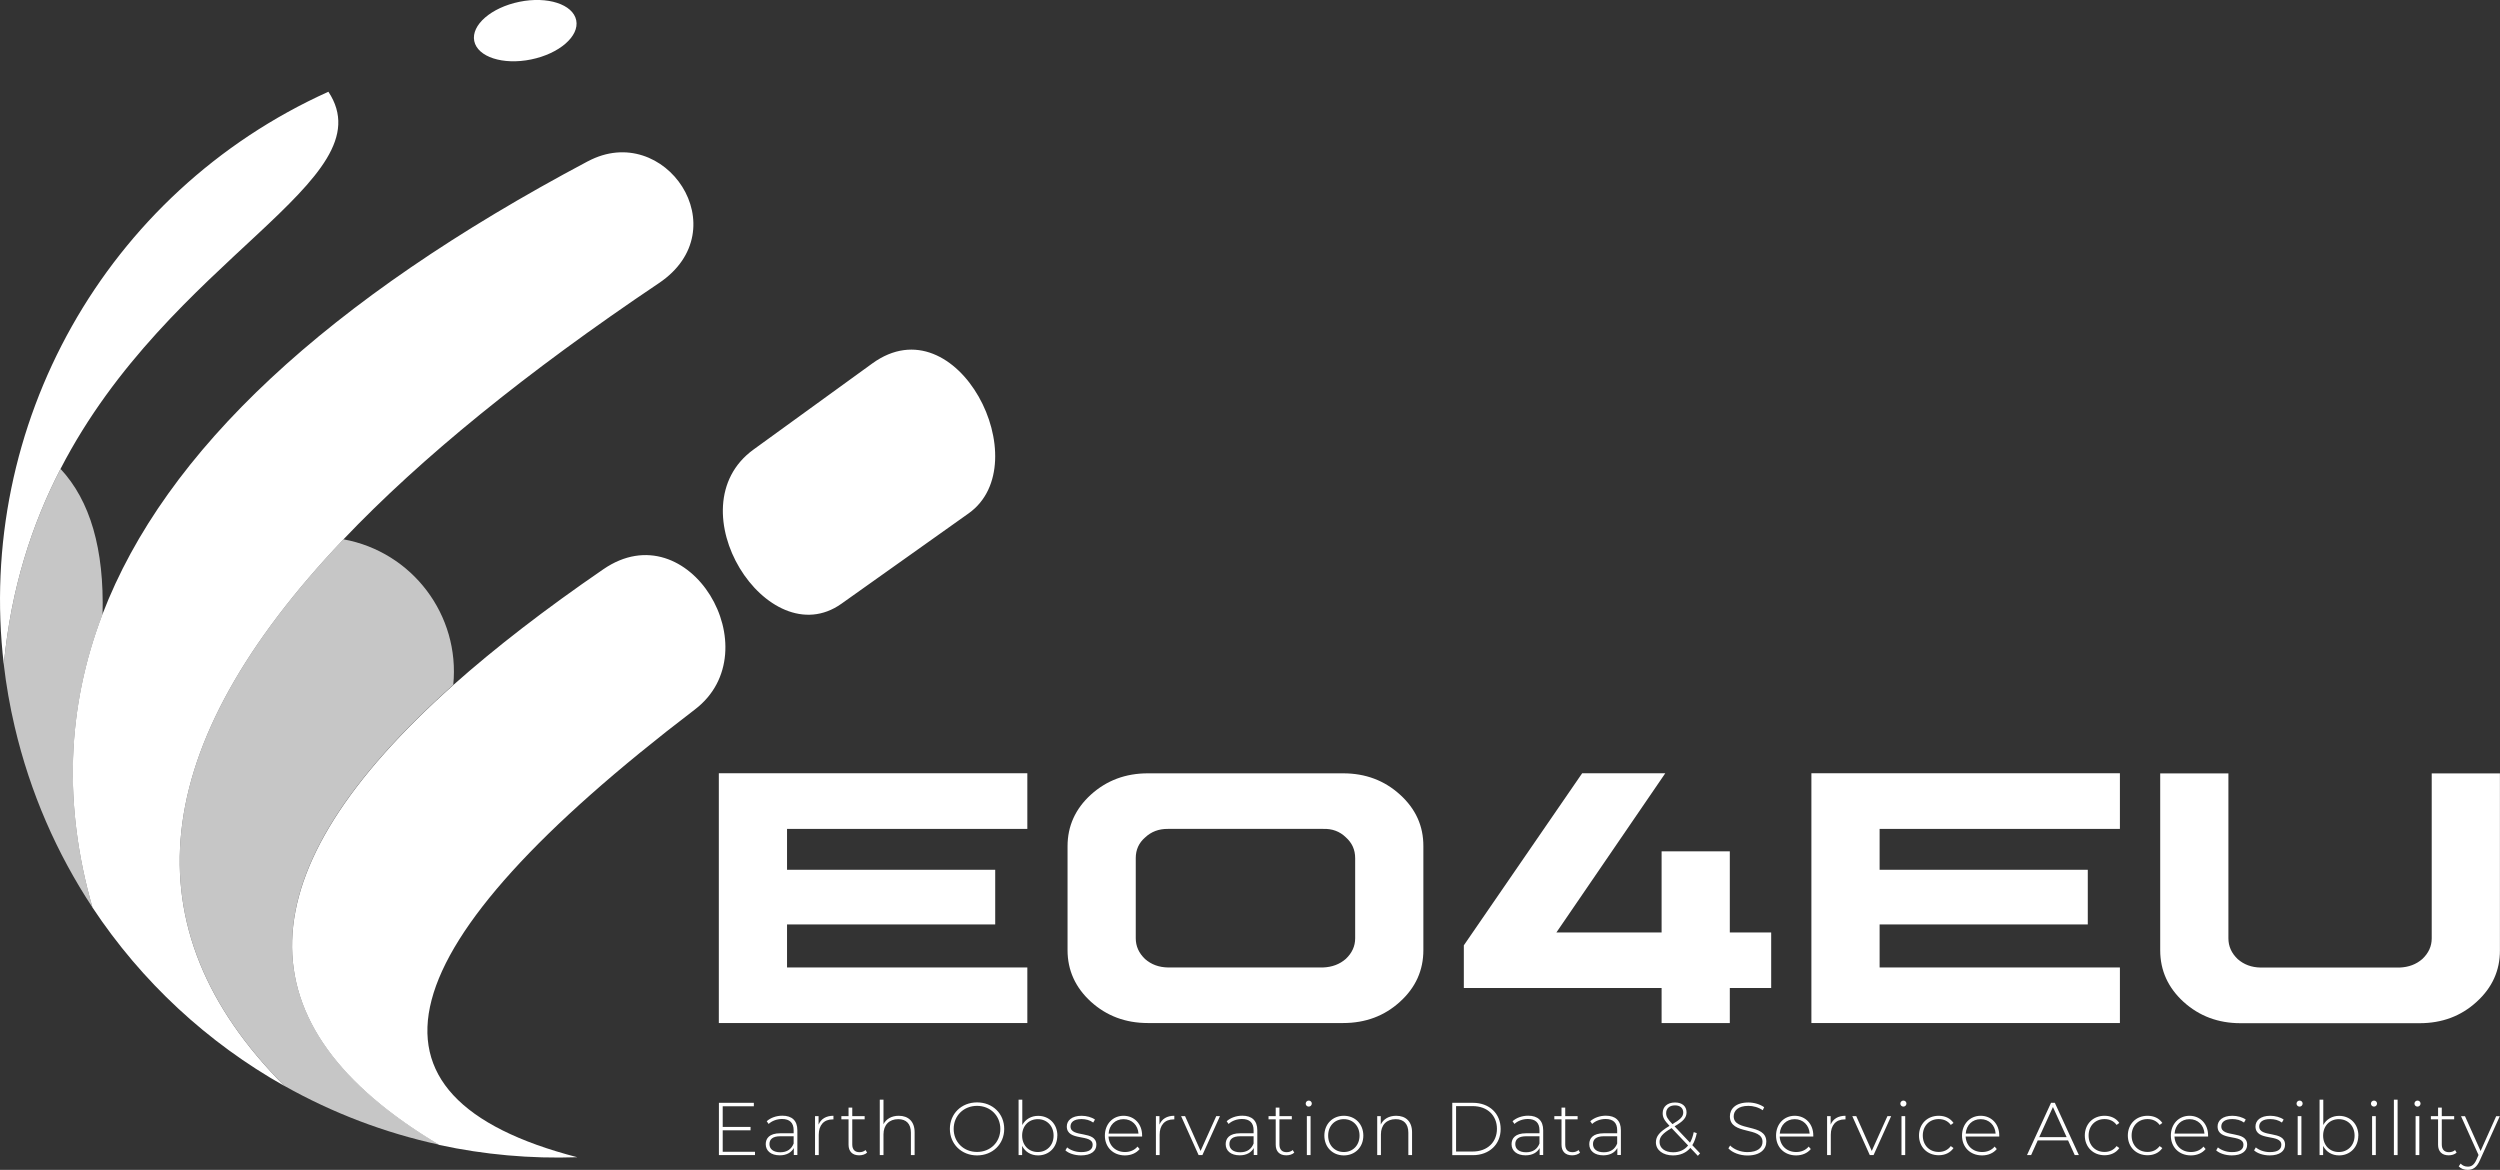 <?xml version="1.0" encoding="UTF-8"?><svg id="Livello_2" xmlns="http://www.w3.org/2000/svg" viewBox="0 0 302.75 141.67"><rect x="0" y="0" width="302.75" height="141.67" fill="#333333" stroke="none"/><defs><style>.cls-1,.cls-2{fill:#fff;}.cls-3{fill:#c6c6c6;}.cls-3,.cls-2{fill-rule:evenodd;}</style></defs><g id="Layer_1"><g><path class="cls-1" d="M124.41,93.65v6.73h-29.1v4.95h25.21v6.62h-25.21v5.21h29.1v6.73h-37.36v-30.25h37.36Z"/><path class="cls-1" d="M162.65,93.65c2.71,0,5,.86,6.89,2.58,1.9,1.72,2.84,3.8,2.83,6.25v12.58c0,2.44-.93,4.53-2.83,6.25-1.88,1.72-4.18,2.58-6.89,2.58h-23.65c-2.69,0-4.99-.86-6.89-2.58-1.88-1.72-2.83-3.8-2.83-6.25v-12.58c0-2.44,.94-4.53,2.83-6.25,1.9-1.72,4.2-2.58,6.89-2.58h23.65Zm-23.98,7.77c-.75,.65-1.13,1.48-1.13,2.49v9.71c0,.97,.38,1.81,1.13,2.52,.75,.66,1.67,1,2.76,1.02h18.79c1.1-.04,2.02-.39,2.76-1.04,.75-.71,1.13-1.54,1.13-2.49v-9.71c0-1.02-.38-1.85-1.13-2.52-.74-.72-1.66-1.06-2.76-1.02h-18.79c-1.09-.01-2.01,.33-2.76,1.04Z"/><path class="cls-1" d="M201.66,93.65l-13.18,19.27h12.74v-9.82h8.26v9.82h5.01v6.73h-5.01v4.24h-8.26v-4.24h-23.95v-5.17l14.33-20.84h10.06Z"/><path class="cls-1" d="M256.72,93.65v6.73h-29.1v4.95h25.21v6.62h-25.21v5.21h29.1v6.73h-37.36v-30.25h37.36Z"/><path class="cls-1" d="M269.86,93.65v19.98c0,.97,.38,1.81,1.13,2.52,.75,.66,1.67,1,2.76,1.02h16.84c1.1-.04,2.02-.39,2.76-1.04,.75-.71,1.13-1.54,1.13-2.49v-19.98h8.26v21.42c.01,2.44-.93,4.53-2.83,6.25-1.88,1.72-4.18,2.58-6.89,2.58h-21.7c-2.69,0-4.99-.86-6.89-2.58-1.88-1.72-2.83-3.8-2.83-6.25v-21.42h8.26Z"/></g><g><path class="cls-1" d="M91.43,139.46v.42h-4.37v-6.33h4.23v.42h-3.77v2.5h3.37v.41h-3.37v2.6h3.91v-.02Z"/><path class="cls-1" d="M96.56,136.88v2.99h-.43v-.84c-.3,.54-.88,.88-1.7,.88-1.06,0-1.7-.54-1.7-1.35,0-.71,.45-1.32,1.76-1.32h1.62v-.38c0-.88-.48-1.35-1.4-1.35-.65,0-1.24,.24-1.63,.6l-.23-.33c.47-.42,1.16-.67,1.89-.67,1.17,0,1.82,.6,1.82,1.76h0Zm-.45,1.61v-.89h-1.61c-.98,0-1.32,.41-1.32,.95,0,.61,.48,.99,1.31,.99s1.35-.38,1.62-1.06h0Z"/><path class="cls-1" d="M100.93,135.12v.44h-.11c-1.05,0-1.67,.7-1.67,1.86v2.46h-.45v-4.72h.43v1.03c.29-.69,.91-1.07,1.8-1.07Z"/><path class="cls-1" d="M105.01,139.58c-.24,.23-.62,.33-.97,.33-.83,0-1.28-.49-1.28-1.28v-3.08h-.87v-.39h.87v-1.03h.45v1.03h1.5v.39h-1.5v3.04c0,.61,.3,.94,.88,.94,.28,0,.54-.09,.73-.26l.19,.32h0Z"/><path class="cls-1" d="M110.76,137.12v2.76h-.45v-2.72c0-1.07-.57-1.63-1.53-1.63-1.11,0-1.79,.71-1.79,1.84v2.51h-.45v-6.71h.45v2.97c.33-.64,.98-1.02,1.85-1.02,1.15,0,1.92,.68,1.92,2h0Z"/><path class="cls-1" d="M115.03,136.71c0-1.84,1.4-3.21,3.29-3.21s3.29,1.36,3.29,3.21-1.41,3.21-3.29,3.21-3.29-1.37-3.29-3.21Zm6.11,0c0-1.6-1.21-2.79-2.82-2.79s-2.83,1.18-2.83,2.79,1.21,2.79,2.83,2.79,2.82-1.18,2.82-2.79Z"/><path class="cls-1" d="M128.04,137.52c0,1.41-1,2.4-2.33,2.4-.85,0-1.56-.42-1.93-1.15v1.11h-.43v-6.71h.45v3.07c.38-.71,1.09-1.11,1.92-1.11,1.33,0,2.33,.98,2.33,2.4h0Zm-.45,0c0-1.18-.82-1.99-1.91-1.99s-1.9,.8-1.9,1.99,.81,1.99,1.9,1.99,1.91-.81,1.91-1.99Z"/><path class="cls-1" d="M129.02,139.31l.21-.36c.36,.31,1,.57,1.7,.57,.99,0,1.39-.35,1.39-.89,0-1.37-3.13-.36-3.13-2.22,0-.71,.6-1.29,1.79-1.29,.6,0,1.25,.18,1.62,.46l-.21,.36c-.4-.29-.91-.42-1.42-.42-.92,0-1.33,.38-1.33,.89,0,1.42,3.13,.42,3.13,2.22,0,.77-.66,1.29-1.86,1.29-.78,0-1.52-.26-1.89-.61h0Z"/><path class="cls-1" d="M138.3,137.63h-4.06c.05,1.12,.87,1.88,2,1.88,.6,0,1.15-.22,1.51-.66l.26,.3c-.42,.51-1.07,.77-1.78,.77-1.43,0-2.43-.99-2.43-2.4s.97-2.4,2.26-2.4,2.25,.98,2.25,2.38v.13h0Zm-4.05-.35h3.62c-.06-1.02-.8-1.75-1.81-1.75s-1.74,.72-1.81,1.75Z"/><path class="cls-1" d="M142.21,135.12v.44h-.11c-1.05,0-1.67,.7-1.67,1.86v2.46h-.45v-4.72h.43v1.03c.29-.69,.91-1.07,1.8-1.07Z"/><path class="cls-1" d="M147.74,135.16l-2.13,4.72h-.46l-2.12-4.72h.48l1.88,4.22,1.9-4.22h.45Z"/><path class="cls-1" d="M152.26,136.88v2.99h-.43v-.84c-.3,.54-.88,.88-1.7,.88-1.06,0-1.7-.54-1.7-1.35,0-.71,.45-1.32,1.76-1.32h1.62v-.38c0-.88-.48-1.35-1.4-1.35-.65,0-1.24,.24-1.63,.6l-.23-.33c.47-.42,1.16-.67,1.89-.67,1.17,0,1.82,.6,1.82,1.76h0Zm-.45,1.61v-.89h-1.61c-.98,0-1.32,.41-1.32,.95,0,.61,.48,.99,1.31,.99s1.35-.38,1.62-1.06h0Z"/><path class="cls-1" d="M156.74,139.58c-.24,.23-.62,.33-.97,.33-.83,0-1.28-.49-1.28-1.28v-3.08h-.87v-.39h.87v-1.03h.45v1.03h1.5v.39h-1.5v3.04c0,.61,.3,.94,.88,.94,.28,0,.54-.09,.73-.26l.19,.32h0Z"/><path class="cls-1" d="M158.12,133.65c0-.2,.16-.37,.37-.37s.37,.16,.37,.36-.16,.37-.37,.37-.37-.16-.37-.36Zm.14,1.51h.45v4.72h-.45v-4.72Z"/><path class="cls-1" d="M160.38,137.52c0-1.4,1-2.4,2.36-2.4s2.36,1,2.36,2.4-1,2.4-2.36,2.4-2.36-.99-2.36-2.4Zm4.26,0c0-1.18-.81-1.99-1.9-1.99s-1.9,.8-1.9,1.99,.81,1.99,1.9,1.99,1.9-.81,1.9-1.99Z"/><path class="cls-1" d="M171,137.12v2.76h-.45v-2.72c0-1.07-.57-1.63-1.53-1.63-1.11,0-1.79,.71-1.79,1.84v2.51h-.45v-4.72h.43v1.02c.32-.66,.98-1.06,1.87-1.06,1.15,0,1.92,.68,1.92,2h0Z"/><path class="cls-1" d="M175.87,133.55h2.5c2.01,0,3.36,1.32,3.36,3.17s-1.36,3.17-3.36,3.17h-2.5v-6.33h0Zm2.47,5.9c1.79,0,2.94-1.14,2.94-2.75s-1.15-2.75-2.94-2.75h-2.01v5.5h2.01Z"/><path class="cls-1" d="M186.88,136.88v2.99h-.43v-.84c-.3,.54-.88,.88-1.7,.88-1.06,0-1.7-.54-1.7-1.35,0-.71,.45-1.32,1.76-1.32h1.62v-.38c0-.88-.48-1.35-1.4-1.35-.65,0-1.24,.24-1.63,.6l-.23-.33c.47-.42,1.16-.67,1.89-.67,1.17,0,1.82,.6,1.82,1.76h0Zm-.45,1.61v-.89h-1.61c-.98,0-1.32,.41-1.32,.95,0,.61,.48,.99,1.31,.99s1.35-.38,1.62-1.06h0Z"/><path class="cls-1" d="M191.35,139.58c-.24,.23-.62,.33-.97,.33-.83,0-1.28-.49-1.28-1.28v-3.08h-.87v-.39h.87v-1.03h.45v1.03h1.5v.39h-1.5v3.04c0,.61,.3,.94,.88,.94,.28,0,.54-.09,.73-.26l.19,.32h0Z"/><path class="cls-1" d="M196.29,136.88v2.99h-.43v-.84c-.3,.54-.88,.88-1.7,.88-1.06,0-1.7-.54-1.7-1.35,0-.71,.45-1.32,1.76-1.32h1.62v-.38c0-.88-.48-1.35-1.4-1.35-.65,0-1.24,.24-1.63,.6l-.23-.33c.47-.42,1.16-.67,1.89-.67,1.17,0,1.82,.6,1.82,1.76h0Zm-.45,1.61v-.89h-1.61c-.98,0-1.32,.41-1.32,.95,0,.61,.48,.99,1.31,.99s1.35-.38,1.62-1.06h0Z"/><path class="cls-1" d="M205.61,139.97l-.91-.96c-.51,.61-1.24,.91-2.11,.91-1.2,0-2.06-.64-2.06-1.58,0-.73,.43-1.28,1.64-1.99v-.02c-.65-.67-.82-1.04-.82-1.53,0-.78,.58-1.29,1.5-1.29,.85,0,1.39,.45,1.39,1.2,0,.62-.37,1.06-1.45,1.69l1.87,1.98c.2-.35,.35-.78,.45-1.28l.37,.12c-.12,.58-.3,1.07-.54,1.46l.94,.99-.27,.3h0Zm-1.18-1.25l-2-2.11c-1.12,.66-1.46,1.08-1.46,1.69,0,.74,.67,1.24,1.64,1.24,.75,0,1.37-.27,1.82-.82Zm-1.9-2.59c.99-.58,1.31-.91,1.31-1.41s-.35-.86-.99-.86c-.68,0-1.08,.38-1.08,.94,0,.4,.15,.69,.76,1.33h0Z"/><path class="cls-1" d="M209.31,139.06l.21-.34c.43,.45,1.24,.8,2.09,.8,1.27,0,1.83-.55,1.83-1.24,0-1.9-3.95-.76-3.95-3.09,0-.9,.69-1.68,2.24-1.68,.7,0,1.42,.22,1.91,.57l-.17,.37c-.52-.36-1.17-.53-1.74-.53-1.23,0-1.78,.57-1.78,1.27,0,1.9,3.95,.78,3.95,3.07,0,.89-.71,1.67-2.28,1.67-.94,0-1.84-.35-2.31-.86h0Z"/><path class="cls-1" d="M219.58,137.63h-4.06c.05,1.12,.87,1.88,2,1.88,.6,0,1.15-.22,1.51-.66l.26,.3c-.42,.51-1.07,.77-1.78,.77-1.43,0-2.43-.99-2.43-2.4s.97-2.4,2.26-2.4,2.25,.98,2.25,2.38v.13h0Zm-4.05-.35h3.62c-.06-1.02-.8-1.75-1.81-1.75s-1.74,.72-1.81,1.75Z"/><path class="cls-1" d="M223.49,135.12v.44h-.11c-1.05,0-1.67,.7-1.67,1.86v2.46h-.45v-4.72h.43v1.03c.29-.69,.91-1.07,1.8-1.07Z"/><path class="cls-1" d="M229.02,135.16l-2.13,4.72h-.46l-2.12-4.72h.48l1.88,4.22,1.9-4.22h.45Z"/><path class="cls-1" d="M230.13,133.65c0-.2,.16-.37,.37-.37s.37,.16,.37,.36-.16,.37-.37,.37-.37-.16-.37-.36Zm.14,1.51h.45v4.72h-.45v-4.72Z"/><path class="cls-1" d="M232.39,137.52c0-1.41,1-2.4,2.39-2.4,.75,0,1.4,.29,1.79,.87l-.33,.24c-.34-.48-.87-.71-1.46-.71-1.11,0-1.93,.8-1.93,1.99s.81,1.99,1.93,1.99c.59,0,1.11-.23,1.46-.71l.33,.24c-.39,.57-1.04,.87-1.79,.87-1.38,0-2.39-.99-2.39-2.4v.02Z"/><path class="cls-1" d="M242.1,137.63h-4.06c.05,1.12,.87,1.88,2,1.88,.6,0,1.15-.22,1.51-.66l.26,.3c-.42,.51-1.07,.77-1.78,.77-1.43,0-2.43-.99-2.43-2.4s.97-2.4,2.26-2.4,2.25,.98,2.25,2.38v.13h0Zm-4.05-.35h3.62c-.06-1.02-.8-1.75-1.81-1.75s-1.74,.72-1.81,1.75Z"/><path class="cls-1" d="M250.44,138.1h-3.67l-.8,1.78h-.5l2.91-6.33h.46l2.91,6.33h-.5l-.81-1.78h0Zm-.17-.39l-1.66-3.65-1.66,3.65h3.32Z"/><path class="cls-1" d="M252.47,137.52c0-1.41,1-2.4,2.39-2.4,.75,0,1.4,.29,1.79,.87l-.33,.24c-.34-.48-.87-.71-1.46-.71-1.11,0-1.93,.8-1.93,1.99s.81,1.99,1.93,1.99c.59,0,1.11-.23,1.46-.71l.33,.24c-.39,.57-1.04,.87-1.79,.87-1.38,0-2.39-.99-2.39-2.4v.02Z"/><path class="cls-1" d="M257.68,137.52c0-1.41,1-2.4,2.39-2.4,.75,0,1.4,.29,1.79,.87l-.33,.24c-.34-.48-.87-.71-1.46-.71-1.11,0-1.93,.8-1.93,1.99s.81,1.99,1.93,1.99c.59,0,1.11-.23,1.46-.71l.33,.24c-.39,.57-1.04,.87-1.79,.87-1.38,0-2.39-.99-2.39-2.4v.02Z"/><path class="cls-1" d="M267.39,137.63h-4.06c.05,1.12,.87,1.88,2,1.88,.6,0,1.15-.22,1.51-.66l.26,.3c-.42,.51-1.07,.77-1.78,.77-1.43,0-2.43-.99-2.43-2.4s.97-2.4,2.26-2.4,2.25,.98,2.25,2.38v.13h-.01Zm-4.05-.35h3.62c-.06-1.02-.8-1.75-1.81-1.75s-1.74,.72-1.81,1.75Z"/><path class="cls-1" d="M268.38,139.31l.21-.36c.36,.31,1,.57,1.7,.57,.99,0,1.39-.35,1.39-.89,0-1.37-3.13-.36-3.13-2.22,0-.71,.6-1.29,1.79-1.29,.6,0,1.25,.18,1.62,.46l-.21,.36c-.4-.29-.91-.42-1.42-.42-.92,0-1.33,.38-1.33,.89,0,1.42,3.13,.42,3.13,2.22,0,.77-.66,1.29-1.86,1.29-.78,0-1.52-.26-1.89-.61h0Z"/><path class="cls-1" d="M272.97,139.31l.21-.36c.36,.31,1,.57,1.7,.57,.99,0,1.39-.35,1.39-.89,0-1.37-3.13-.36-3.13-2.22,0-.71,.6-1.29,1.79-1.29,.6,0,1.25,.18,1.62,.46l-.21,.36c-.4-.29-.91-.42-1.42-.42-.92,0-1.33,.38-1.33,.89,0,1.42,3.13,.42,3.13,2.22,0,.77-.66,1.29-1.86,1.29-.78,0-1.52-.26-1.89-.61h0Z"/><path class="cls-1" d="M278.11,133.65c0-.2,.16-.37,.37-.37s.37,.16,.37,.36-.16,.37-.37,.37-.37-.16-.37-.36Zm.14,1.51h.45v4.72h-.45v-4.72Z"/><path class="cls-1" d="M285.59,137.52c0,1.41-1,2.4-2.33,2.4-.85,0-1.56-.42-1.93-1.15v1.11h-.43v-6.71h.45v3.07c.38-.71,1.09-1.11,1.92-1.11,1.33,0,2.33,.98,2.33,2.4h-.01Zm-.45,0c0-1.18-.82-1.99-1.91-1.99s-1.9,.8-1.9,1.99,.81,1.99,1.9,1.99,1.91-.81,1.91-1.99Z"/><path class="cls-1" d="M287.12,133.65c0-.2,.16-.37,.37-.37s.37,.16,.37,.36-.16,.37-.37,.37-.37-.16-.37-.36Zm.14,1.51h.45v4.72h-.45v-4.72Z"/><path class="cls-1" d="M289.9,133.17h.45v6.71h-.45v-6.71Z"/><path class="cls-1" d="M292.39,133.65c0-.2,.16-.37,.37-.37s.37,.16,.37,.36-.16,.37-.37,.37-.37-.16-.37-.36Zm.14,1.51h.45v4.72h-.45v-4.72Z"/><path class="cls-1" d="M297.5,139.58c-.24,.23-.62,.33-.97,.33-.83,0-1.28-.49-1.28-1.28v-3.08h-.87v-.39h.87v-1.03h.45v1.03h1.5v.39h-1.5v3.04c0,.61,.3,.94,.88,.94,.28,0,.54-.09,.73-.26l.19,.32h0Z"/><path class="cls-1" d="M302.73,135.16l-2.42,5.36c-.38,.87-.85,1.15-1.47,1.15-.43,0-.82-.14-1.09-.42l.23-.34c.24,.25,.52,.37,.88,.37,.43,0,.75-.2,1.04-.84l.25-.57-2.12-4.7h.48l1.89,4.22,1.89-4.22h.44Z"/></g><path class="cls-3" d="M12.42,74.38c.21-7.87-1.49-13.74-5.09-17.6-3.45,6.68-6.01,14.47-6.87,23.69,.29,2.51,.73,5.03,1.32,7.54,1.87,7.99,5.11,15.36,9.43,21.9-3.54-12.34-3.13-24.18,1.21-35.52h0Zm29.17-9.07c-23.79,25.02-26.17,47.08-7.15,66.19,5.81,3.27,12.13,5.69,18.77,7.13-24.33-14.47-23.77-33.03,1.68-55.69,.84-8.44-4.95-16.11-13.3-17.63h0Z"/><path class="cls-2" d="M105.64,44.01c-2.93,2.12-7.72,5.6-14.39,10.43-9.72,7.05,1.71,25.02,10.65,18.67,7.49-5.32,12.62-8.97,15.4-10.94,8.49-6.03-1.36-25.62-11.66-18.16h0Zm-50.75,38.95c5.07-4.51,11.13-9.19,18.17-14.02,10.39-7.15,20.41,9.88,11.09,16.98-37.76,28.81-42.51,46.89-14.24,54.22-5.71,.2-11.31-.32-16.7-1.48-24.33-14.47-23.77-33.03,1.68-55.69h0Zm16.31-63.43c9.3-4.95,18.29,8.25,8.59,14.76-16.07,10.8-28.8,21.15-38.2,31.03-23.79,25.02-26.17,47.08-7.15,66.19-9.3-5.23-17.29-12.62-23.24-21.61-3.54-12.34-3.13-24.18,1.21-35.52,7.59-19.8,27.18-38.08,58.78-54.85h.01ZM7.33,56.78C20.58,31.11,46.89,21.9,39.77,11.11,12.71,23.31-2.93,51.56,.46,80.47c.86-9.22,3.42-17.01,6.87-23.69h0ZM62.89,.22c3.41-.7,6.49,.3,6.89,2.23s-2.05,4.05-5.46,4.75c-3.41,.7-6.49-.3-6.89-2.23-.39-1.93,2.05-4.05,5.46-4.75Z"/></g></svg>